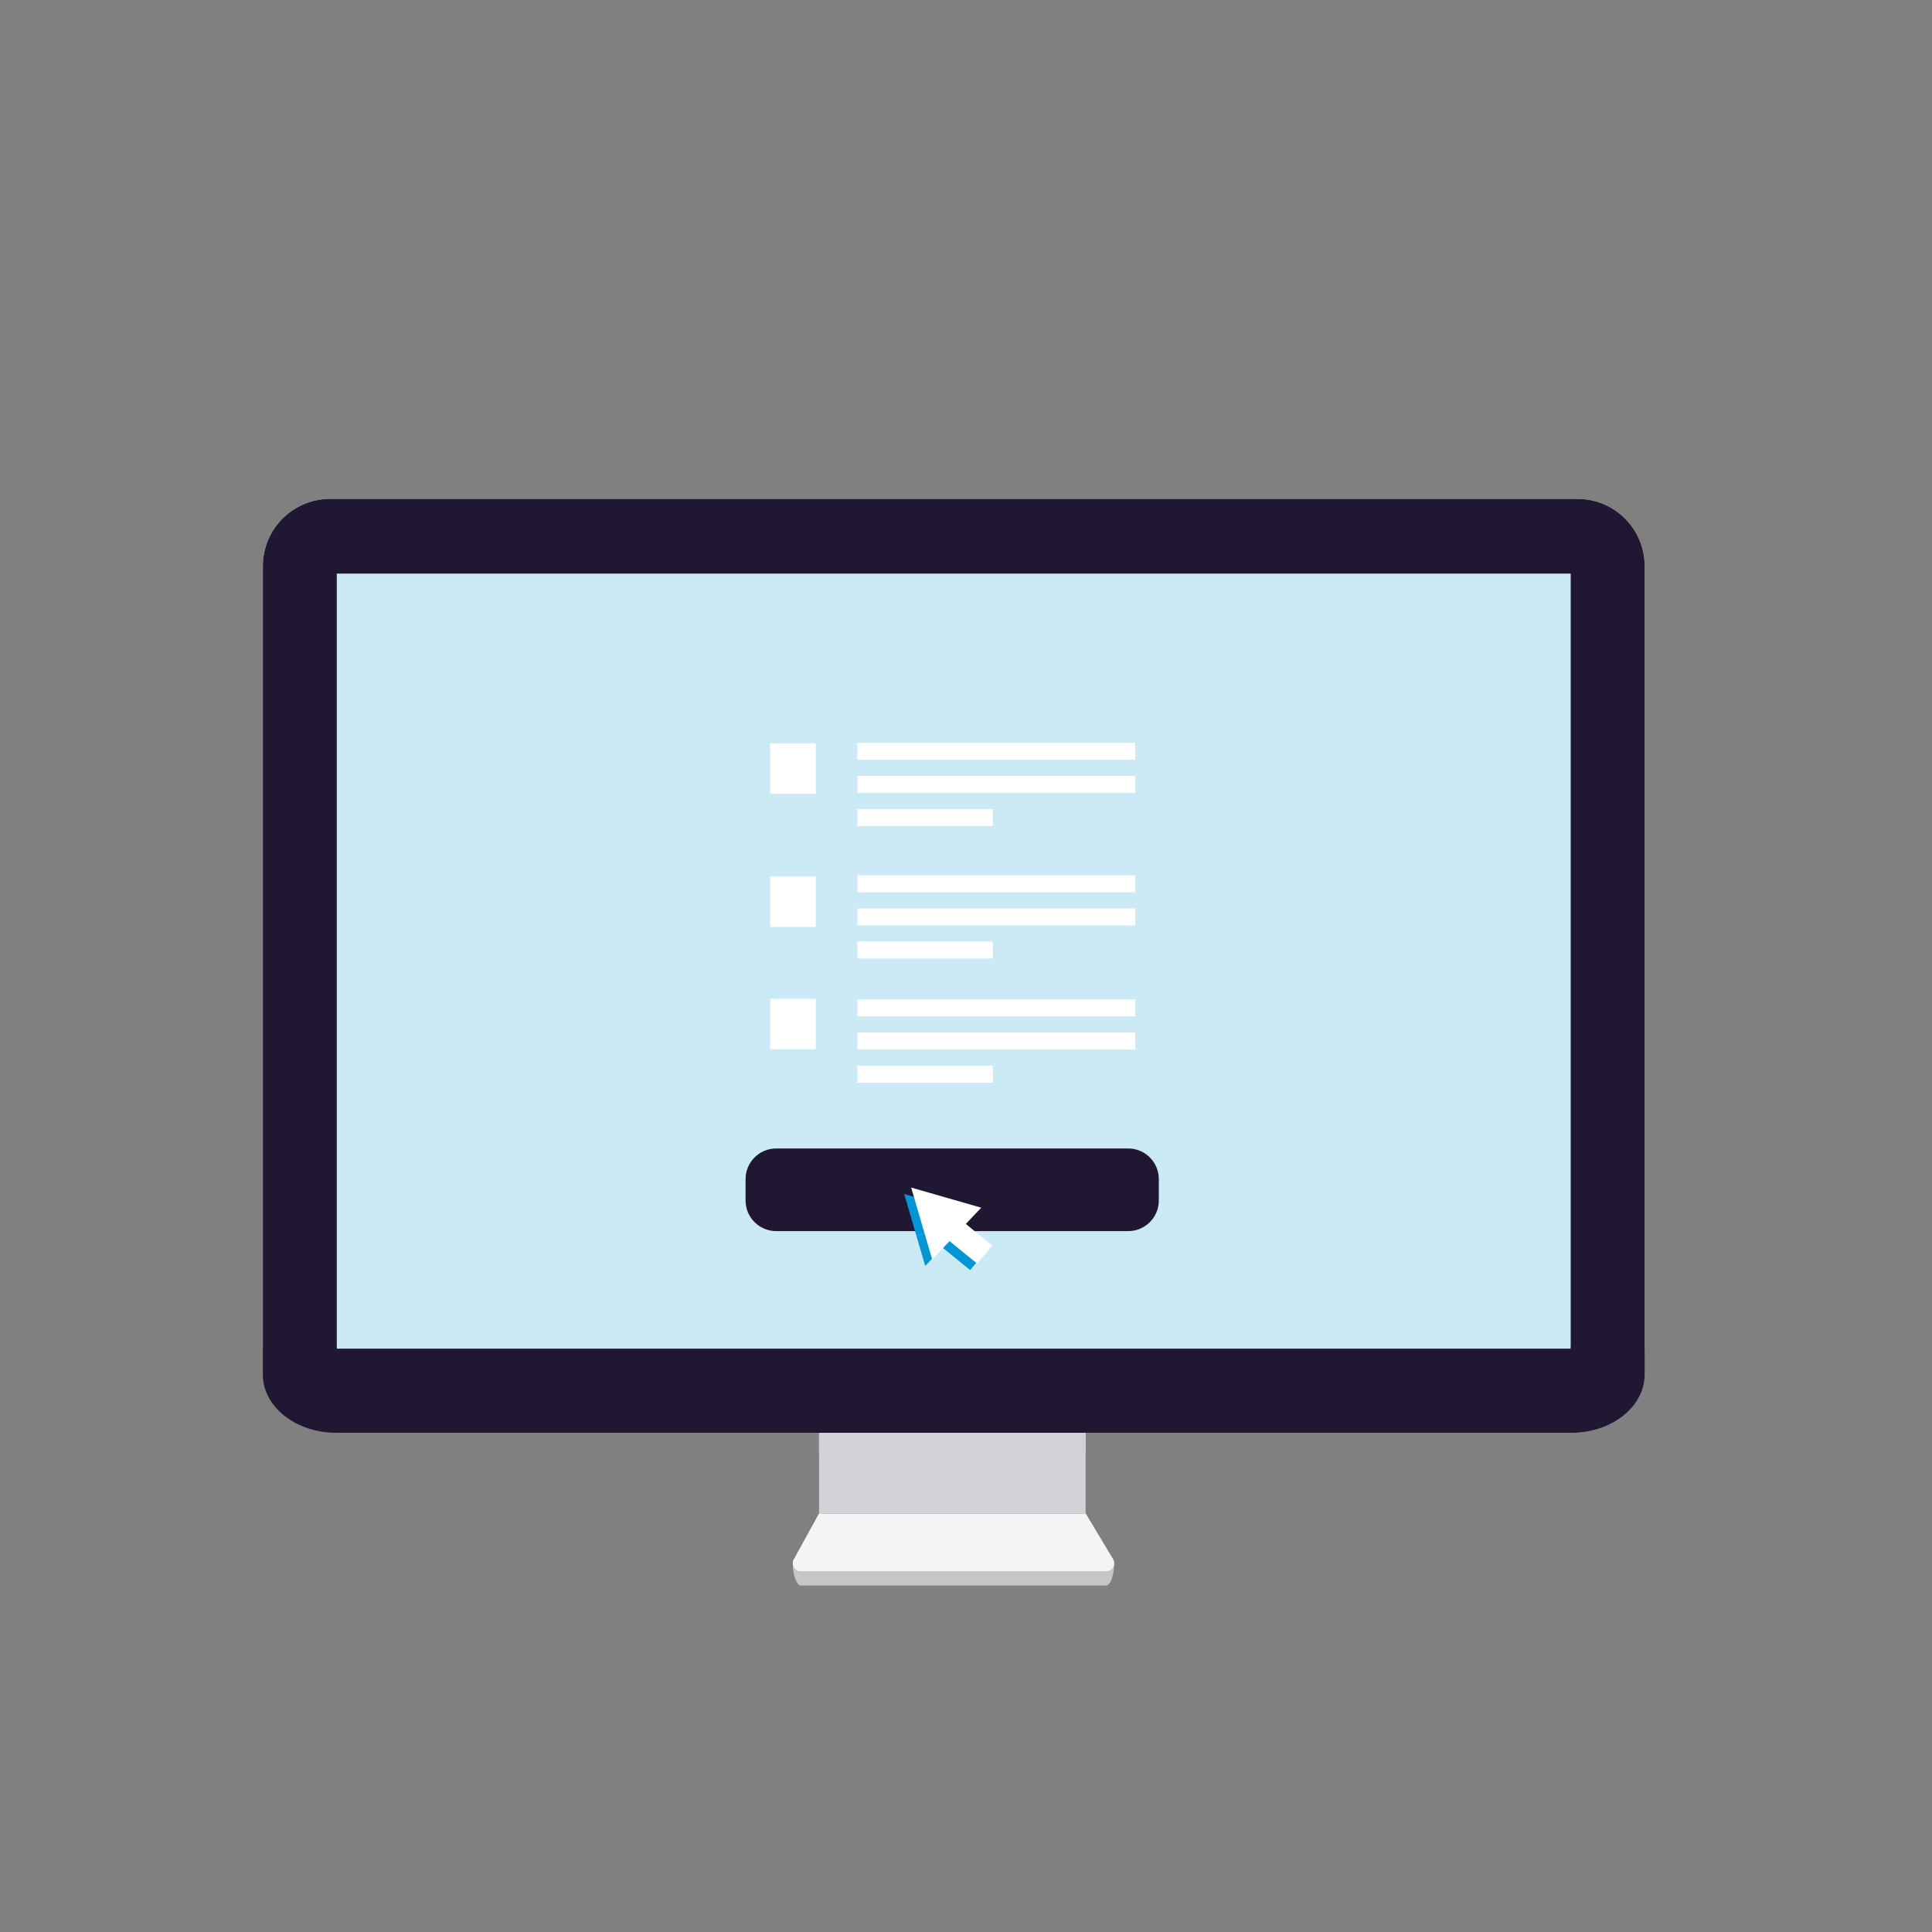 <svg xmlns="http://www.w3.org/2000/svg" id="Calque_1" data-name="Calque 1" width="500" height="500" viewBox="0 0 500 500"><rect x="0" y="0" width="500" height="500" fill="#808080" stroke="none"/><g><path d="M286.28,410.33h-79.04c-1.56,0-2.54-5.39-1.79-6.75l6.52-8.14h68.99l7.07,8.07c.82,1.36-.16,6.82-1.75,6.82h0Z" style="fill: #c6c6c6;"></path><path d="M286.28,406.61h-79.04c-1.56,0-2.54-1.67-1.79-3.03l6.52-11.86h68.99l7.07,11.79c.82,1.36-.16,3.1-1.75,3.1h0Z" style="fill: #f4f3f5;"></path><path d="M288.04,403.51l-7.07-11.79h-.66l4.93,8.81c.76,1.36-.15,3.1-1.64,3.1h-73.66c-1.45,0-2.37-1.67-1.67-3.03l4.55-8.88h-.84l-6.52,11.86c-.75,1.36.24,3.03,1.79,3.03h79.04c1.59,0,2.57-1.73,1.75-3.1h0Z" style="fill: #f4f3f5;"></path><polyline points="280.96 391.72 211.97 391.72 211.97 370.8 280.96 370.8 280.96 391.72" style="fill: #d2d1d6;"></polyline><polyline points="280.96 376.08 211.97 376.08 211.97 370.8 280.96 370.8 280.96 376.08" style="fill: #d2d1d6;"></polyline><path d="M425.63,349.05H68.03v-202.54c0-9.61,7.79-17.4,17.4-17.4h322.81c9.61,0,17.4,7.79,17.4,17.4v202.54" style="fill: #fff;"></path><path d="M425.63,349.05H68.03v-202.54c0-9.61,7.79-17.4,17.4-17.4h322.81c9.61,0,17.4,7.79,17.4,17.4v202.54" style="fill: #201833;"></path><polyline points="406.5 349.05 87.16 349.05 87.16 148.45 406.5 148.45 406.5 349.05" style="fill: #cceaf6;"></polyline><path d="M425.63,349.05v6.69c0,8.32-8.51,15.06-19,15.06H87.02c-10.49,0-19-6.74-19-15.06v-6.69s16.29-16.07,16.29-16.07l2.84,16.07h319.35l1.8-14.04,17.33,14.04" style="fill: #201833;"></path><path d="M291.97,318.61h-91.09c-4.38,0-7.93-3.55-7.93-7.93v-5.53c0-4.38,3.55-7.93,7.93-7.93h91.09c4.38,0,7.93,3.55,7.93,7.93v5.53c0,4.38-3.55,7.93-7.93,7.93" style="fill: #201833;"></path><g><path d="M239.44,327.63l-2.28-7.81c1.16-.23,2.23-.71,3.15-1.38l-.73.89,4.36,3.55-4.49,4.75M248.14,318.43l-4.69-3.84-.63.77c.47-1.01.73-2.14.73-3.32v-.29l8.58,2.47-3.98,4.21" style="fill: #0296d4;"></path><path d="M237.16,319.82l-3.16-10.81,9.55,2.74v.29c0,1.19-.26,2.31-.73,3.32l-2.52,3.08c-.92.67-1.99,1.15-3.15,1.38" style="fill: #0296d4;"></path><path d="M251.08,328.71l-7.15-5.83-4.36-3.55.73-.89c1.08-.79,1.95-1.85,2.52-3.08l.63-.77,4.69,3.84,6.8,5.56-3.86,4.72" style="fill: #0296d4;"></path><path d="M240.3,318.44l2.52-3.08c-.57,1.23-1.44,2.28-2.52,3.08" style="fill: #185062;"></path><polygon points="235.81 307.34 241.25 325.95 253.94 312.55 235.81 307.34 235.81 307.34" style="fill: #fff;"></polygon><polygon points="252.9 327.04 256.76 322.32 245.27 312.92 241.39 317.66 252.9 327.04 252.9 327.04" style="fill: #fff;"></polygon></g><polyline points="87.16 349.05 87.16 349.05 87.16 148.45 87.16 349.05" style="fill: #272d2c;"></polyline></g><polygon points="293.8 263.04 221.89 263.04 221.89 258.65 293.8 258.65 293.8 263.04 293.8 263.04" style="fill: #fff;"></polygon><polygon points="293.8 271.62 221.89 271.62 221.89 267.23 293.8 267.23 293.8 271.62 293.8 271.62" style="fill: #fff;"></polygon><polygon points="256.94 280.2 221.89 280.2 221.89 275.8 256.94 275.8 256.94 280.2 256.94 280.2" style="fill: #fff;"></polygon><polygon points="293.8 230.92 221.89 230.92 221.89 226.53 293.8 226.53 293.8 230.92 293.8 230.92" style="fill: #fff;"></polygon><polygon points="293.8 239.5 221.89 239.5 221.89 235.1 293.8 235.1 293.8 239.5 293.8 239.5" style="fill: #fff;"></polygon><polygon points="256.94 248.07 221.89 248.07 221.89 243.68 256.94 243.68 256.94 248.07 256.94 248.07" style="fill: #fff;"></polygon><path d="M199.31,239.89h11.82v-13.04h-11.82v13.04h0Z" style="fill: #fff;"></path><path d="M199.31,271.53h11.82v-13.04h-11.82v13.04h0Z" style="fill: #fff;"></path><path d="M199.31,205.42h11.82v-13.04h-11.82v13.04h0Z" style="fill: #fff;"></path><polygon points="293.8 196.62 221.89 196.62 221.89 192.23 293.8 192.23 293.8 196.62 293.8 196.62" style="fill: #fff;"></polygon><polygon points="293.8 205.2 221.89 205.2 221.89 200.8 293.8 200.8 293.8 205.2 293.8 205.2" style="fill: #fff;"></polygon><polygon points="256.94 213.77 221.89 213.77 221.89 209.38 256.94 209.38 256.94 213.77 256.94 213.77" style="fill: #fff;"></polygon></svg>